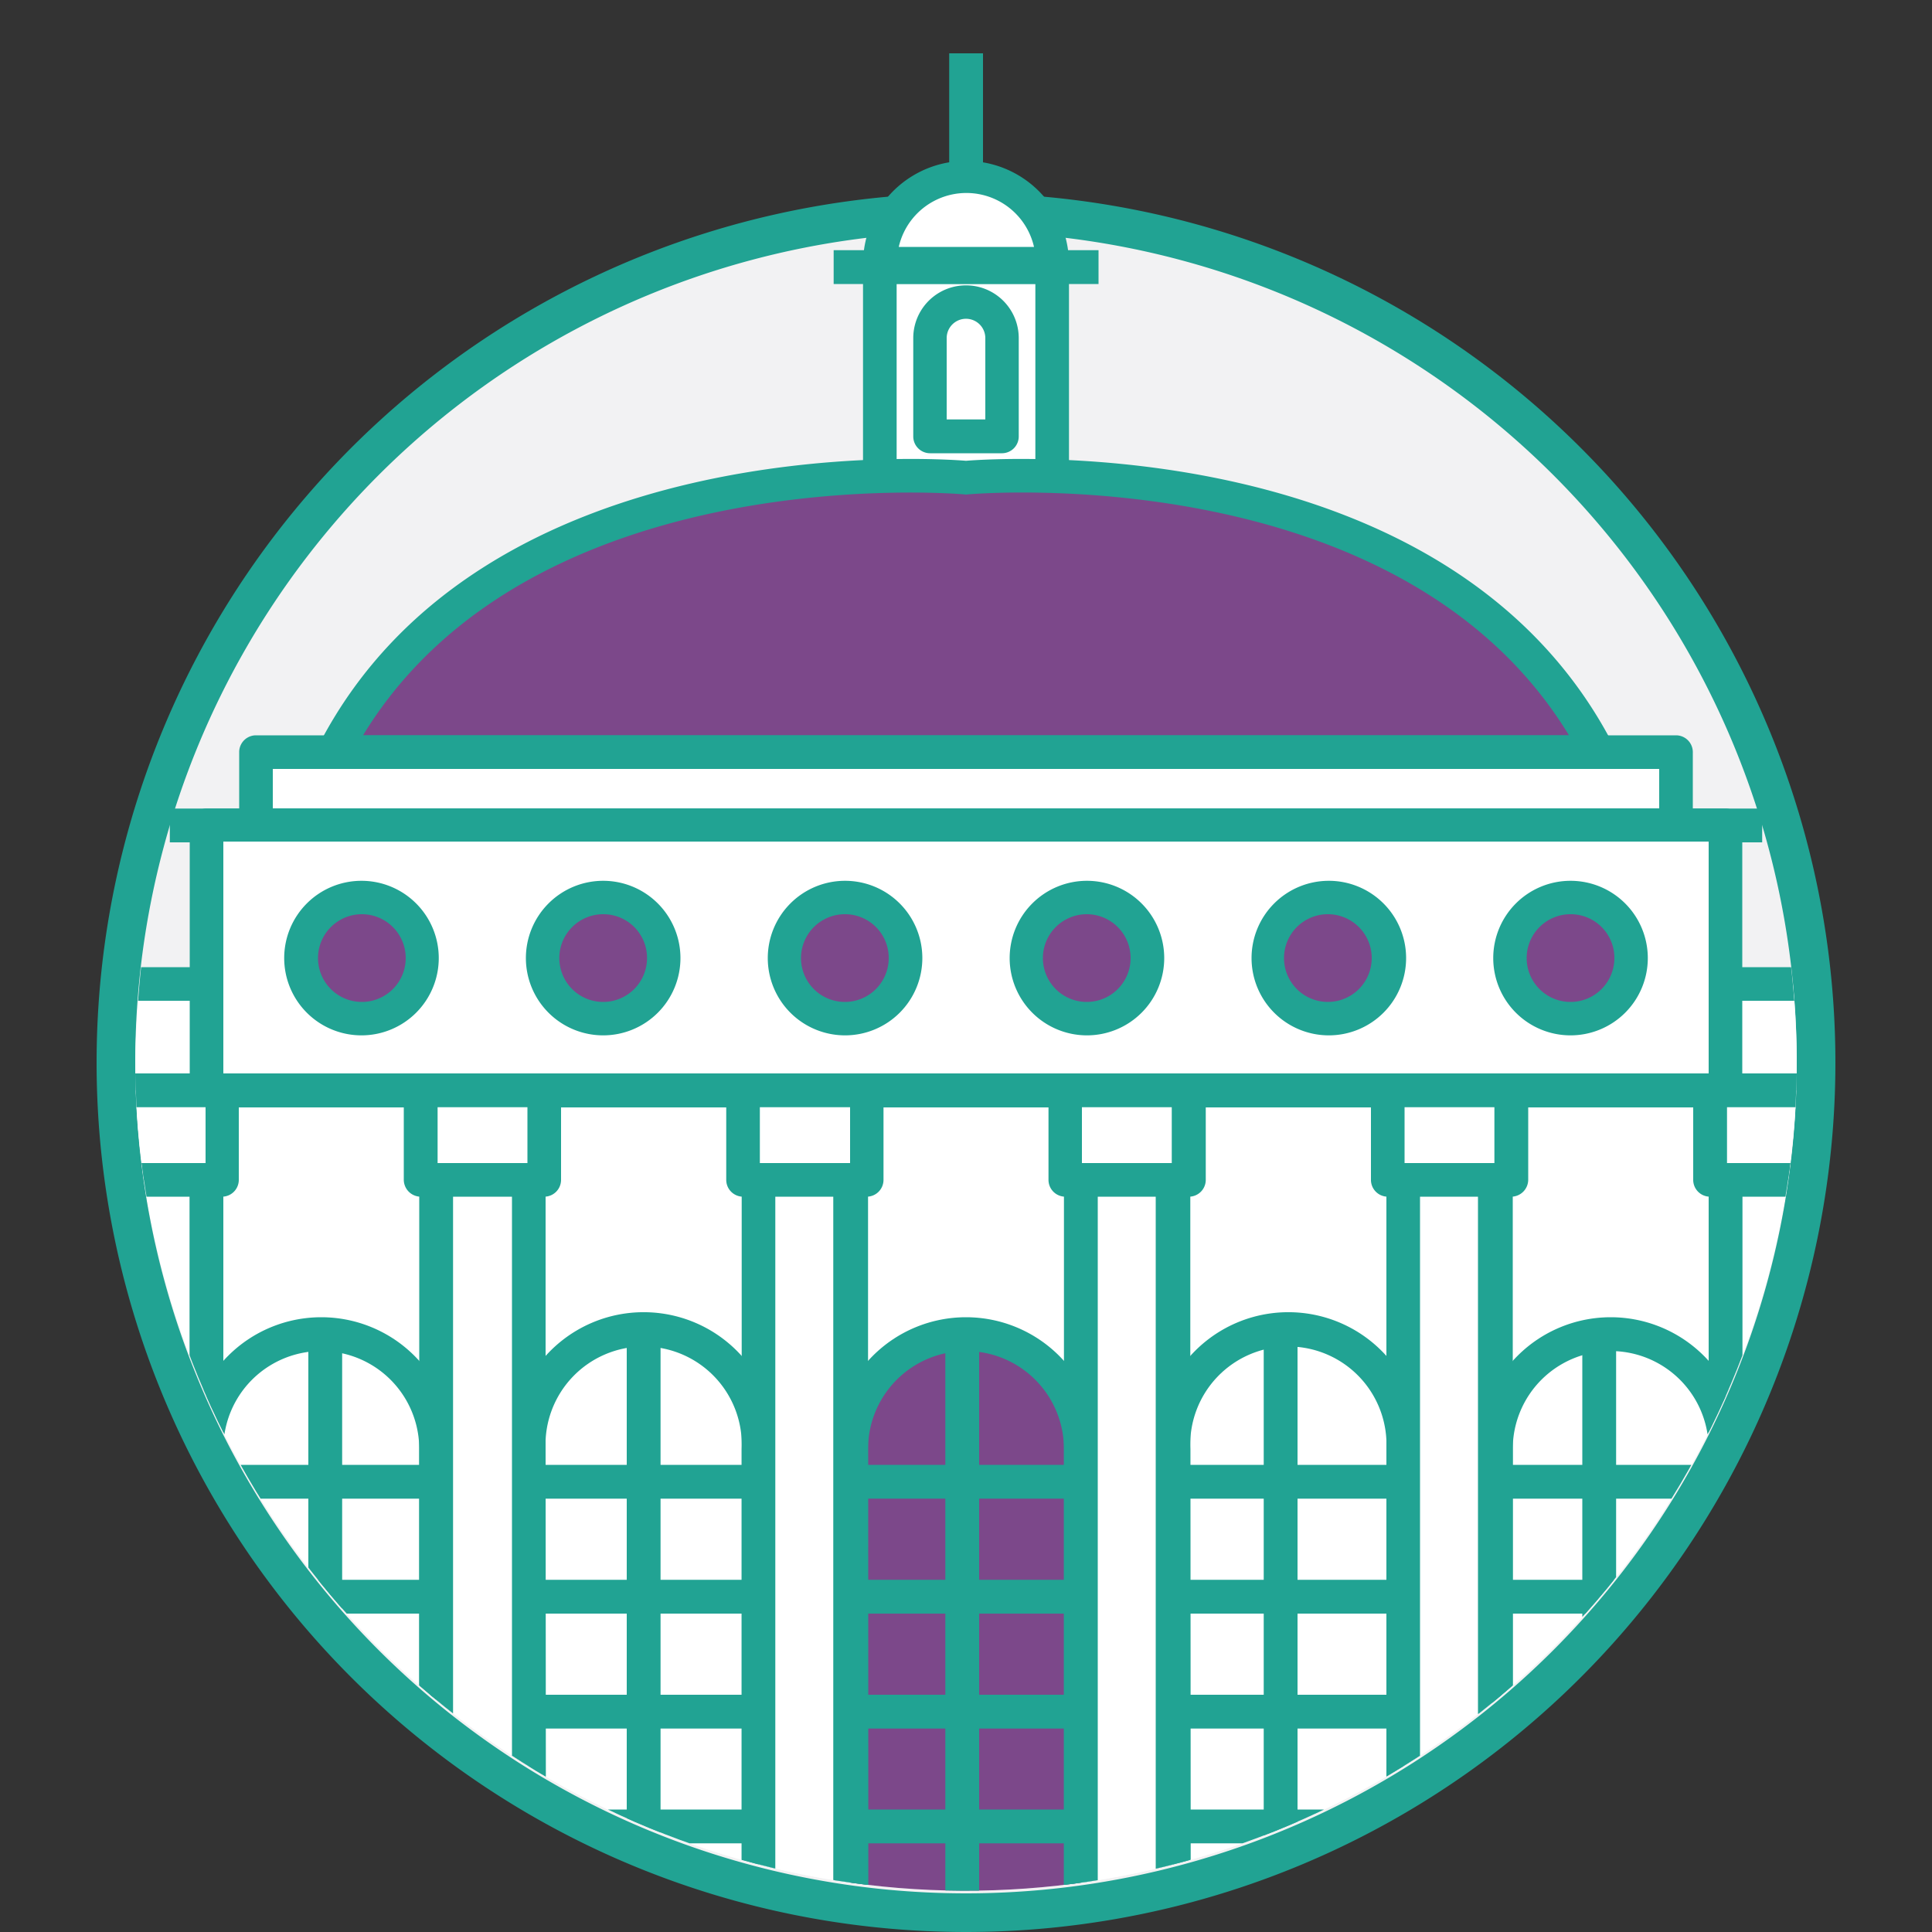 <svg id="fa3b3ce1-5c92-4b3f-924c-91f2a738c34a" data-name="Layer 1" xmlns="http://www.w3.org/2000/svg" xmlns:xlink="http://www.w3.org/1999/xlink" viewBox="0 0 100 100"><rect x="0" y="0" width="100" height="100" fill="#333333" stroke="none"/><defs><style>.fceee425-f7bd-478c-85fb-c8aebe22a170{fill:none;}.e002475a-2bbf-4eed-b35d-c758839891b5{fill:#f2f2f3;}.bac0352e-f834-4c4b-8b15-36bb406bbed2{fill:#21a393;}.bbbc2d73-4daf-4a02-86c3-81a4a1b0c2af{clip-path:url(#a6f6b4b0-b377-4972-9c5a-d1ad49b35b93);}.a1cce332-99c5-4967-9ada-f6b8a8d6898d{fill:#fff;}.b96554a2-f24c-4f1d-9345-8bc19728c08d{fill:#7c488a;}</style><clipPath id="a6f6b4b0-b377-4972-9c5a-d1ad49b35b93"><path class="fceee425-f7bd-478c-85fb-c8aebe22a170" d="M93,54.73A43,43,0,0,1,7.09,57.64Q7,56.26,7,54.85a58.89,58.89,0,0,1,1.08-10C7.57,39.13,1.6,34.9,2.9,32c2.51-4.46,11.28-1.24,14.42-4.94C24.14,19,31.68,6.41,35.68,5c2.2-.35,12-4.3,14.28-4.3,2.15,0,13.34,3.16,18.49,3,.58-1,.46,8.47,2.15,13.56A43.4,43.4,0,0,1,87.31,33.62c1.88,3.3,8.38,5,4.15,9.88A45.22,45.22,0,0,1,93,54.73Z"/></clipPath></defs><title>seville</title><circle class="e002475a-2bbf-4eed-b35d-c758839891b5" cx="49.83" cy="55.18" r="43.89"/><path class="bac0352e-f834-4c4b-8b15-36bb406bbed2" d="M50,12A43,43,0,1,1,7,55,43,43,0,0,1,50,12m0-2A45,45,0,1,0,95,55,45,45,0,0,0,50,10Z"/><g class="bbbc2d73-4daf-4a02-86c3-81a4a1b0c2af"><rect class="bac0352e-f834-4c4b-8b15-36bb406bbed2" x="49.13" y="2.76" width="1.75" height="8.67"/><rect class="a1cce332-99c5-4967-9ada-f6b8a8d6898d" x="45.54" y="13.82" width="8.92" height="13.87"/><path class="bac0352e-f834-4c4b-8b15-36bb406bbed2" d="M54.46,28.57H45.54a.87.87,0,0,1-.87-.87V13.82a.87.87,0,0,1,.87-.87h8.92a.87.87,0,0,1,.87.87V27.7A.87.87,0,0,1,54.46,28.57Zm-8.05-1.75h7.18V14.69H46.41Z"/><rect class="bac0352e-f834-4c4b-8b15-36bb406bbed2" x="43.15" y="12.95" width="13.71" height="1.75"/><path class="a1cce332-99c5-4967-9ada-f6b8a8d6898d" d="M50,9.2a4.46,4.46,0,0,0-4.46,4.46h8.92A4.46,4.46,0,0,0,50,9.2Z"/><path class="bac0352e-f834-4c4b-8b15-36bb406bbed2" d="M54.46,14.53H45.54a.87.87,0,0,1-.87-.87,5.33,5.33,0,1,1,10.66,0A.87.87,0,0,1,54.46,14.53Zm-7.94-1.75h7a3.59,3.59,0,0,0-7,0Z"/><path class="a1cce332-99c5-4967-9ada-f6b8a8d6898d" d="M50,15.64a1.86,1.86,0,0,0-1.86,1.86v5.09h3.72V17.5A1.86,1.86,0,0,0,50,15.64Z"/><path class="bac0352e-f834-4c4b-8b15-36bb406bbed2" d="M51.86,23.46H48.14a.87.87,0,0,1-.87-.87V17.5a2.73,2.73,0,1,1,5.46,0v5.09A.87.87,0,0,1,51.86,23.46ZM49,21.71h2V17.5a1,1,0,0,0-2,0Z"/><rect class="a1cce332-99c5-4967-9ada-f6b8a8d6898d" x="2.2" y="56.44" width="95.6" height="44.43"/><path class="bac0352e-f834-4c4b-8b15-36bb406bbed2" d="M97.8,101.74H2.2a.87.87,0,0,1-.87-.87V56.44a.87.87,0,0,1,.87-.88H97.8a.87.87,0,0,1,.87.88v44.43A.87.87,0,0,1,97.8,101.74ZM3.07,100H96.93V57.31H3.07Z"/><path class="b96554a2-f24c-4f1d-9345-8bc19728c08d" d="M50,24.72S25.88,22.41,17.3,38.93H82.7C74.12,22.41,50,24.72,50,24.72Z"/><path class="bac0352e-f834-4c4b-8b15-36bb406bbed2" d="M82.7,39.8H17.3a.88.88,0,0,1-.78-1.28C25,22.17,48.41,23.72,50,23.85c1.59-.13,25-1.68,33.48,14.67a.88.88,0,0,1-.78,1.28ZM18.79,38.06H81.21c-8.78-14.43-30.9-12.49-31.13-12.47a.43.43,0,0,1-.16,0C49.69,25.57,27.57,23.65,18.79,38.06Z"/><rect class="a1cce332-99c5-4967-9ada-f6b8a8d6898d" x="13.25" y="38.93" width="73.5" height="3.8"/><path class="bac0352e-f834-4c4b-8b15-36bb406bbed2" d="M86.75,43.6H13.25a.87.87,0,0,1-.87-.87v-3.8a.87.87,0,0,1,.87-.87h73.5a.87.87,0,0,1,.87.87v3.8A.87.87,0,0,1,86.75,43.6ZM14.12,41.85H85.88V39.8H14.12Z"/><rect class="bac0352e-f834-4c4b-8b15-36bb406bbed2" x="8.79" y="41.85" width="82.42" height="1.75"/><rect class="a1cce332-99c5-4967-9ada-f6b8a8d6898d" x="10.69" y="42.73" width="78.62" height="13.71"/><path class="bac0352e-f834-4c4b-8b15-36bb406bbed2" d="M89.31,57.31H10.69a.87.87,0,0,1-.87-.87V42.73a.88.88,0,0,1,.87-.88H89.31a.88.88,0,0,1,.87.88V56.44A.87.87,0,0,1,89.31,57.31ZM11.56,55.56H88.44v-12H11.56Z"/><rect class="bac0352e-f834-4c4b-8b15-36bb406bbed2" x="0.94" y="55.56" width="98.11" height="1.75"/><rect class="a1cce332-99c5-4967-9ada-f6b8a8d6898d" x="2.2" y="50.93" width="8.49" height="5.51"/><path class="bac0352e-f834-4c4b-8b15-36bb406bbed2" d="M10.69,57.31H2.2a.87.87,0,0,1-.87-.87V50.93a.87.87,0,0,1,.87-.87h8.49a.87.87,0,0,1,.87.87v5.51A.87.87,0,0,1,10.69,57.31ZM3.07,55.56H9.82V51.8H3.07Z"/><rect class="a1cce332-99c5-4967-9ada-f6b8a8d6898d" x="89.31" y="50.93" width="8.49" height="5.51"/><path class="bac0352e-f834-4c4b-8b15-36bb406bbed2" d="M97.8,57.31H89.31a.87.87,0,0,1-.87-.87V50.93a.87.87,0,0,1,.87-.87H97.8a.87.87,0,0,1,.87.87v5.51A.87.87,0,0,1,97.8,57.31Zm-7.62-1.75h6.75V51.8H90.18Z"/><path class="a1cce332-99c5-4967-9ada-f6b8a8d6898d" d="M16.63,69a5.94,5.94,0,0,0-5.94,6v25.89H22.58V75A6,6,0,0,0,16.63,69Z"/><path class="bac0352e-f834-4c4b-8b15-36bb406bbed2" d="M22.58,101.74H10.69a.87.87,0,0,1-.88-.87V75a6.82,6.82,0,1,1,13.64,0v25.89A.87.87,0,0,1,22.58,101.74Zm-11-1.74H21.7V75a5.07,5.07,0,1,0-10.14,0Z"/><path class="a1cce332-99c5-4967-9ada-f6b8a8d6898d" d="M33.32,69a6,6,0,0,0-5.95,6v25.89H39.26V75A5.94,5.94,0,0,0,33.32,69Z"/><path class="bac0352e-f834-4c4b-8b15-36bb406bbed2" d="M39.26,101.74H27.37a.87.87,0,0,1-.87-.87V75a6.82,6.82,0,1,1,13.63,0v25.89A.87.87,0,0,1,39.26,101.74Zm-11-1.74H38.39V75a5.08,5.08,0,1,0-10.15,0Z"/><path class="b96554a2-f24c-4f1d-9345-8bc19728c08d" d="M50,69a5.94,5.94,0,0,0-5.94,6v25.89H55.94V75A5.94,5.94,0,0,0,50,69Z"/><path class="bac0352e-f834-4c4b-8b15-36bb406bbed2" d="M55.94,101.74H44.06a.87.87,0,0,1-.88-.87V75a6.82,6.82,0,1,1,13.64,0v25.89A.87.87,0,0,1,55.94,101.74Zm-11-1.74H55.07V75a5.07,5.07,0,1,0-10.14,0Z"/><path class="a1cce332-99c5-4967-9ada-f6b8a8d6898d" d="M66.68,69a5.94,5.94,0,0,0-5.94,6v25.89H72.63V75A6,6,0,0,0,66.68,69Z"/><path class="bac0352e-f834-4c4b-8b15-36bb406bbed2" d="M72.63,101.74H60.74a.87.87,0,0,1-.87-.87V75A6.82,6.82,0,1,1,73.5,75v25.89A.87.87,0,0,1,72.63,101.74Zm-11-1.74H71.76V75a5.08,5.08,0,1,0-10.15,0Z"/><path class="a1cce332-99c5-4967-9ada-f6b8a8d6898d" d="M83.37,69a6,6,0,0,0-6,6v25.89H89.31V75A5.94,5.94,0,0,0,83.37,69Z"/><path class="bac0352e-f834-4c4b-8b15-36bb406bbed2" d="M89.31,101.74H77.42a.87.87,0,0,1-.87-.87V75a6.82,6.82,0,1,1,13.64,0v25.89A.88.88,0,0,1,89.31,101.74ZM78.3,100H88.44V75A5.07,5.07,0,1,0,78.3,75Z"/><rect class="a1cce332-99c5-4967-9ada-f6b8a8d6898d" x="5.09" y="56.44" width="6.39" height="4.63"/><path class="bac0352e-f834-4c4b-8b15-36bb406bbed2" d="M11.49,61.94H5.09a.87.87,0,0,1-.87-.87V56.44a.87.87,0,0,1,.87-.88h6.4a.87.87,0,0,1,.87.88v4.63A.87.87,0,0,1,11.49,61.94ZM6,60.2h4.64V57.31H6Z"/><rect class="a1cce332-99c5-4967-9ada-f6b8a8d6898d" x="5.89" y="61.07" width="4.79" height="39.8"/><path class="bac0352e-f834-4c4b-8b15-36bb406bbed2" d="M10.69,101.74H5.89a.87.87,0,0,1-.87-.87V61.07a.87.87,0,0,1,.87-.87h4.8a.87.87,0,0,1,.87.87v39.8A.87.87,0,0,1,10.69,101.74ZM6.76,100H9.81V61.94H6.76Z"/><rect class="a1cce332-99c5-4967-9ada-f6b8a8d6898d" x="21.78" y="56.44" width="6.39" height="4.63"/><path class="bac0352e-f834-4c4b-8b15-36bb406bbed2" d="M28.17,61.94H21.78a.88.88,0,0,1-.88-.87V56.44a.88.88,0,0,1,.88-.88h6.39a.87.87,0,0,1,.87.88v4.63A.87.87,0,0,1,28.17,61.94ZM22.65,60.2H27.3V57.31H22.65Z"/><rect class="a1cce332-99c5-4967-9ada-f6b8a8d6898d" x="22.58" y="61.07" width="4.79" height="39.8"/><path class="bac0352e-f834-4c4b-8b15-36bb406bbed2" d="M27.37,101.74H22.58a.87.87,0,0,1-.88-.87V61.07a.87.87,0,0,1,.88-.87h4.79a.87.87,0,0,1,.87.87v39.8A.87.87,0,0,1,27.37,101.74ZM23.45,100H26.5V61.94H23.45Z"/><rect class="a1cce332-99c5-4967-9ada-f6b8a8d6898d" x="38.46" y="56.44" width="6.39" height="4.63"/><path class="bac0352e-f834-4c4b-8b15-36bb406bbed2" d="M44.85,61.94H38.46a.87.87,0,0,1-.87-.87V56.44a.87.87,0,0,1,.87-.88h6.39a.87.87,0,0,1,.88.88v4.63A.87.87,0,0,1,44.85,61.94ZM39.33,60.2H44V57.31H39.33Z"/><rect class="a1cce332-99c5-4967-9ada-f6b8a8d6898d" x="39.26" y="61.07" width="4.79" height="39.8"/><path class="bac0352e-f834-4c4b-8b15-36bb406bbed2" d="M44.06,101.74h-4.8a.87.87,0,0,1-.87-.87V61.07a.87.87,0,0,1,.87-.87h4.8a.87.87,0,0,1,.87.87v39.8A.87.87,0,0,1,44.06,101.74ZM40.13,100h3V61.94h-3Z"/><rect class="a1cce332-99c5-4967-9ada-f6b8a8d6898d" x="55.15" y="56.44" width="6.39" height="4.63"/><path class="bac0352e-f834-4c4b-8b15-36bb406bbed2" d="M61.54,61.94H55.15a.87.87,0,0,1-.88-.87V56.44a.87.87,0,0,1,.88-.88h6.39a.87.87,0,0,1,.87.88v4.63A.87.87,0,0,1,61.54,61.94ZM56,60.2h4.65V57.31H56Z"/><rect class="a1cce332-99c5-4967-9ada-f6b8a8d6898d" x="55.94" y="61.07" width="4.79" height="39.8"/><path class="bac0352e-f834-4c4b-8b15-36bb406bbed2" d="M60.74,101.74h-4.8a.87.87,0,0,1-.87-.87V61.07a.87.87,0,0,1,.87-.87h4.8a.87.87,0,0,1,.87.87v39.8A.87.87,0,0,1,60.74,101.74ZM56.82,100h3V61.94h-3Z"/><rect class="a1cce332-99c5-4967-9ada-f6b8a8d6898d" x="71.83" y="56.44" width="6.39" height="4.63"/><path class="bac0352e-f834-4c4b-8b15-36bb406bbed2" d="M78.22,61.94H71.83a.87.87,0,0,1-.87-.87V56.44a.87.87,0,0,1,.87-.88h6.39a.88.88,0,0,1,.88.88v4.63A.88.88,0,0,1,78.22,61.94ZM72.7,60.2h4.65V57.31H72.7Z"/><rect class="a1cce332-99c5-4967-9ada-f6b8a8d6898d" x="72.63" y="61.07" width="4.79" height="39.8"/><path class="bac0352e-f834-4c4b-8b15-36bb406bbed2" d="M77.42,101.74H72.63a.87.87,0,0,1-.87-.87V61.07a.87.87,0,0,1,.87-.87h4.79a.87.87,0,0,1,.88.87v39.8A.87.87,0,0,1,77.42,101.74ZM73.5,100h3V61.94h-3Z"/><rect class="a1cce332-99c5-4967-9ada-f6b8a8d6898d" x="88.51" y="56.44" width="6.39" height="4.63"/><path class="bac0352e-f834-4c4b-8b15-36bb406bbed2" d="M94.91,61.94h-6.4a.87.87,0,0,1-.87-.87V56.44a.87.87,0,0,1,.87-.88h6.4a.87.87,0,0,1,.87.88v4.63A.87.87,0,0,1,94.91,61.94ZM89.39,60.2H94V57.31H89.39Z"/><rect class="a1cce332-99c5-4967-9ada-f6b8a8d6898d" x="89.31" y="61.07" width="4.79" height="39.8"/><path class="bac0352e-f834-4c4b-8b15-36bb406bbed2" d="M94.11,101.74h-4.8a.87.87,0,0,1-.87-.87V61.07a.87.87,0,0,1,.87-.87h4.8a.87.87,0,0,1,.87.87v39.8A.87.87,0,0,1,94.11,101.74ZM90.19,100h3V61.94h-3Z"/><rect class="bac0352e-f834-4c4b-8b15-36bb406bbed2" x="11.29" y="75.82" width="11.09" height="1.75"/><rect class="bac0352e-f834-4c4b-8b15-36bb406bbed2" x="11.29" y="81.77" width="11.09" height="1.75"/><rect class="bac0352e-f834-4c4b-8b15-36bb406bbed2" x="11.29" y="87.72" width="11.09" height="1.75"/><rect class="bac0352e-f834-4c4b-8b15-36bb406bbed2" x="11.29" y="93.66" width="11.09" height="1.75"/><rect class="bac0352e-f834-4c4b-8b15-36bb406bbed2" x="15.96" y="69.03" width="1.75" height="31.84"/><rect class="bac0352e-f834-4c4b-8b15-36bb406bbed2" x="27.77" y="75.82" width="11.09" height="1.75"/><rect class="bac0352e-f834-4c4b-8b15-36bb406bbed2" x="27.77" y="81.77" width="11.09" height="1.75"/><rect class="bac0352e-f834-4c4b-8b15-36bb406bbed2" x="27.77" y="87.72" width="11.09" height="1.75"/><rect class="bac0352e-f834-4c4b-8b15-36bb406bbed2" x="27.77" y="93.66" width="11.09" height="1.75"/><rect class="bac0352e-f834-4c4b-8b15-36bb406bbed2" x="32.44" y="69.03" width="1.75" height="31.84"/><rect class="bac0352e-f834-4c4b-8b15-36bb406bbed2" x="44.26" y="75.82" width="11.09" height="1.75"/><rect class="bac0352e-f834-4c4b-8b15-36bb406bbed2" x="44.26" y="81.77" width="11.09" height="1.75"/><rect class="bac0352e-f834-4c4b-8b15-36bb406bbed2" x="44.26" y="87.72" width="11.09" height="1.75"/><rect class="bac0352e-f834-4c4b-8b15-36bb406bbed2" x="44.26" y="93.66" width="11.09" height="1.75"/><rect class="bac0352e-f834-4c4b-8b15-36bb406bbed2" x="48.93" y="69.03" width="1.75" height="31.84"/><rect class="bac0352e-f834-4c4b-8b15-36bb406bbed2" x="60.74" y="75.82" width="11.09" height="1.75"/><rect class="bac0352e-f834-4c4b-8b15-36bb406bbed2" x="60.74" y="81.77" width="11.09" height="1.75"/><rect class="bac0352e-f834-4c4b-8b15-36bb406bbed2" x="60.74" y="87.72" width="11.09" height="1.75"/><rect class="bac0352e-f834-4c4b-8b15-36bb406bbed2" x="60.74" y="93.66" width="11.09" height="1.75"/><rect class="bac0352e-f834-4c4b-8b15-36bb406bbed2" x="65.41" y="69.03" width="1.75" height="31.84"/><rect class="bac0352e-f834-4c4b-8b15-36bb406bbed2" x="77.22" y="75.82" width="11.09" height="1.75"/><rect class="bac0352e-f834-4c4b-8b15-36bb406bbed2" x="77.22" y="81.77" width="11.09" height="1.75"/><rect class="bac0352e-f834-4c4b-8b15-36bb406bbed2" x="77.22" y="87.72" width="11.09" height="1.75"/><rect class="bac0352e-f834-4c4b-8b15-36bb406bbed2" x="77.22" y="93.66" width="11.09" height="1.75"/><rect class="bac0352e-f834-4c4b-8b15-36bb406bbed2" x="81.9" y="69.03" width="1.75" height="31.84"/><path class="b96554a2-f24c-4f1d-9345-8bc19728c08d" d="M21.84,49.58a3.14,3.14,0,1,1-3.13-3.14A3.14,3.14,0,0,1,21.84,49.58Z"/><path class="bac0352e-f834-4c4b-8b15-36bb406bbed2" d="M18.71,53.59a4,4,0,1,1,4-4A4,4,0,0,1,18.71,53.59Zm0-6.27A2.27,2.27,0,1,0,21,49.58,2.27,2.27,0,0,0,18.71,47.32Z"/><path class="b96554a2-f24c-4f1d-9345-8bc19728c08d" d="M34.36,49.58a3.14,3.14,0,1,1-3.14-3.14A3.14,3.14,0,0,1,34.36,49.58Z"/><path class="bac0352e-f834-4c4b-8b15-36bb406bbed2" d="M31.22,53.59a4,4,0,1,1,4-4A4,4,0,0,1,31.22,53.59Zm0-6.27a2.27,2.27,0,1,0,2.27,2.26A2.26,2.26,0,0,0,31.22,47.32Z"/><path class="b96554a2-f24c-4f1d-9345-8bc19728c08d" d="M46.88,49.58a3.14,3.14,0,1,1-3.14-3.14A3.15,3.15,0,0,1,46.88,49.58Z"/><path class="bac0352e-f834-4c4b-8b15-36bb406bbed2" d="M43.74,53.59a4,4,0,1,1,4-4A4,4,0,0,1,43.74,53.59Zm0-6.27A2.27,2.27,0,1,0,46,49.58,2.26,2.26,0,0,0,43.74,47.32Z"/><path class="b96554a2-f24c-4f1d-9345-8bc19728c08d" d="M59.4,49.58a3.14,3.14,0,1,1-3.14-3.14A3.15,3.15,0,0,1,59.4,49.58Z"/><path class="bac0352e-f834-4c4b-8b15-36bb406bbed2" d="M56.26,53.59a4,4,0,1,1,4-4A4,4,0,0,1,56.26,53.59Zm0-6.27a2.27,2.27,0,1,0,2.26,2.26A2.27,2.27,0,0,0,56.26,47.32Z"/><path class="b96554a2-f24c-4f1d-9345-8bc19728c08d" d="M71.91,49.58a3.14,3.14,0,1,1-3.13-3.14A3.14,3.14,0,0,1,71.91,49.58Z"/><path class="bac0352e-f834-4c4b-8b15-36bb406bbed2" d="M68.78,53.59a4,4,0,1,1,4-4A4,4,0,0,1,68.78,53.59Zm0-6.27A2.27,2.27,0,1,0,71,49.58,2.27,2.27,0,0,0,68.78,47.32Z"/><path class="b96554a2-f24c-4f1d-9345-8bc19728c08d" d="M84.43,49.58a3.14,3.14,0,1,1-3.14-3.14A3.14,3.14,0,0,1,84.43,49.58Z"/><path class="bac0352e-f834-4c4b-8b15-36bb406bbed2" d="M81.29,53.59a4,4,0,1,1,4-4A4,4,0,0,1,81.29,53.59Zm0-6.27a2.27,2.27,0,1,0,2.27,2.26A2.26,2.26,0,0,0,81.29,47.32Z"/></g></svg>